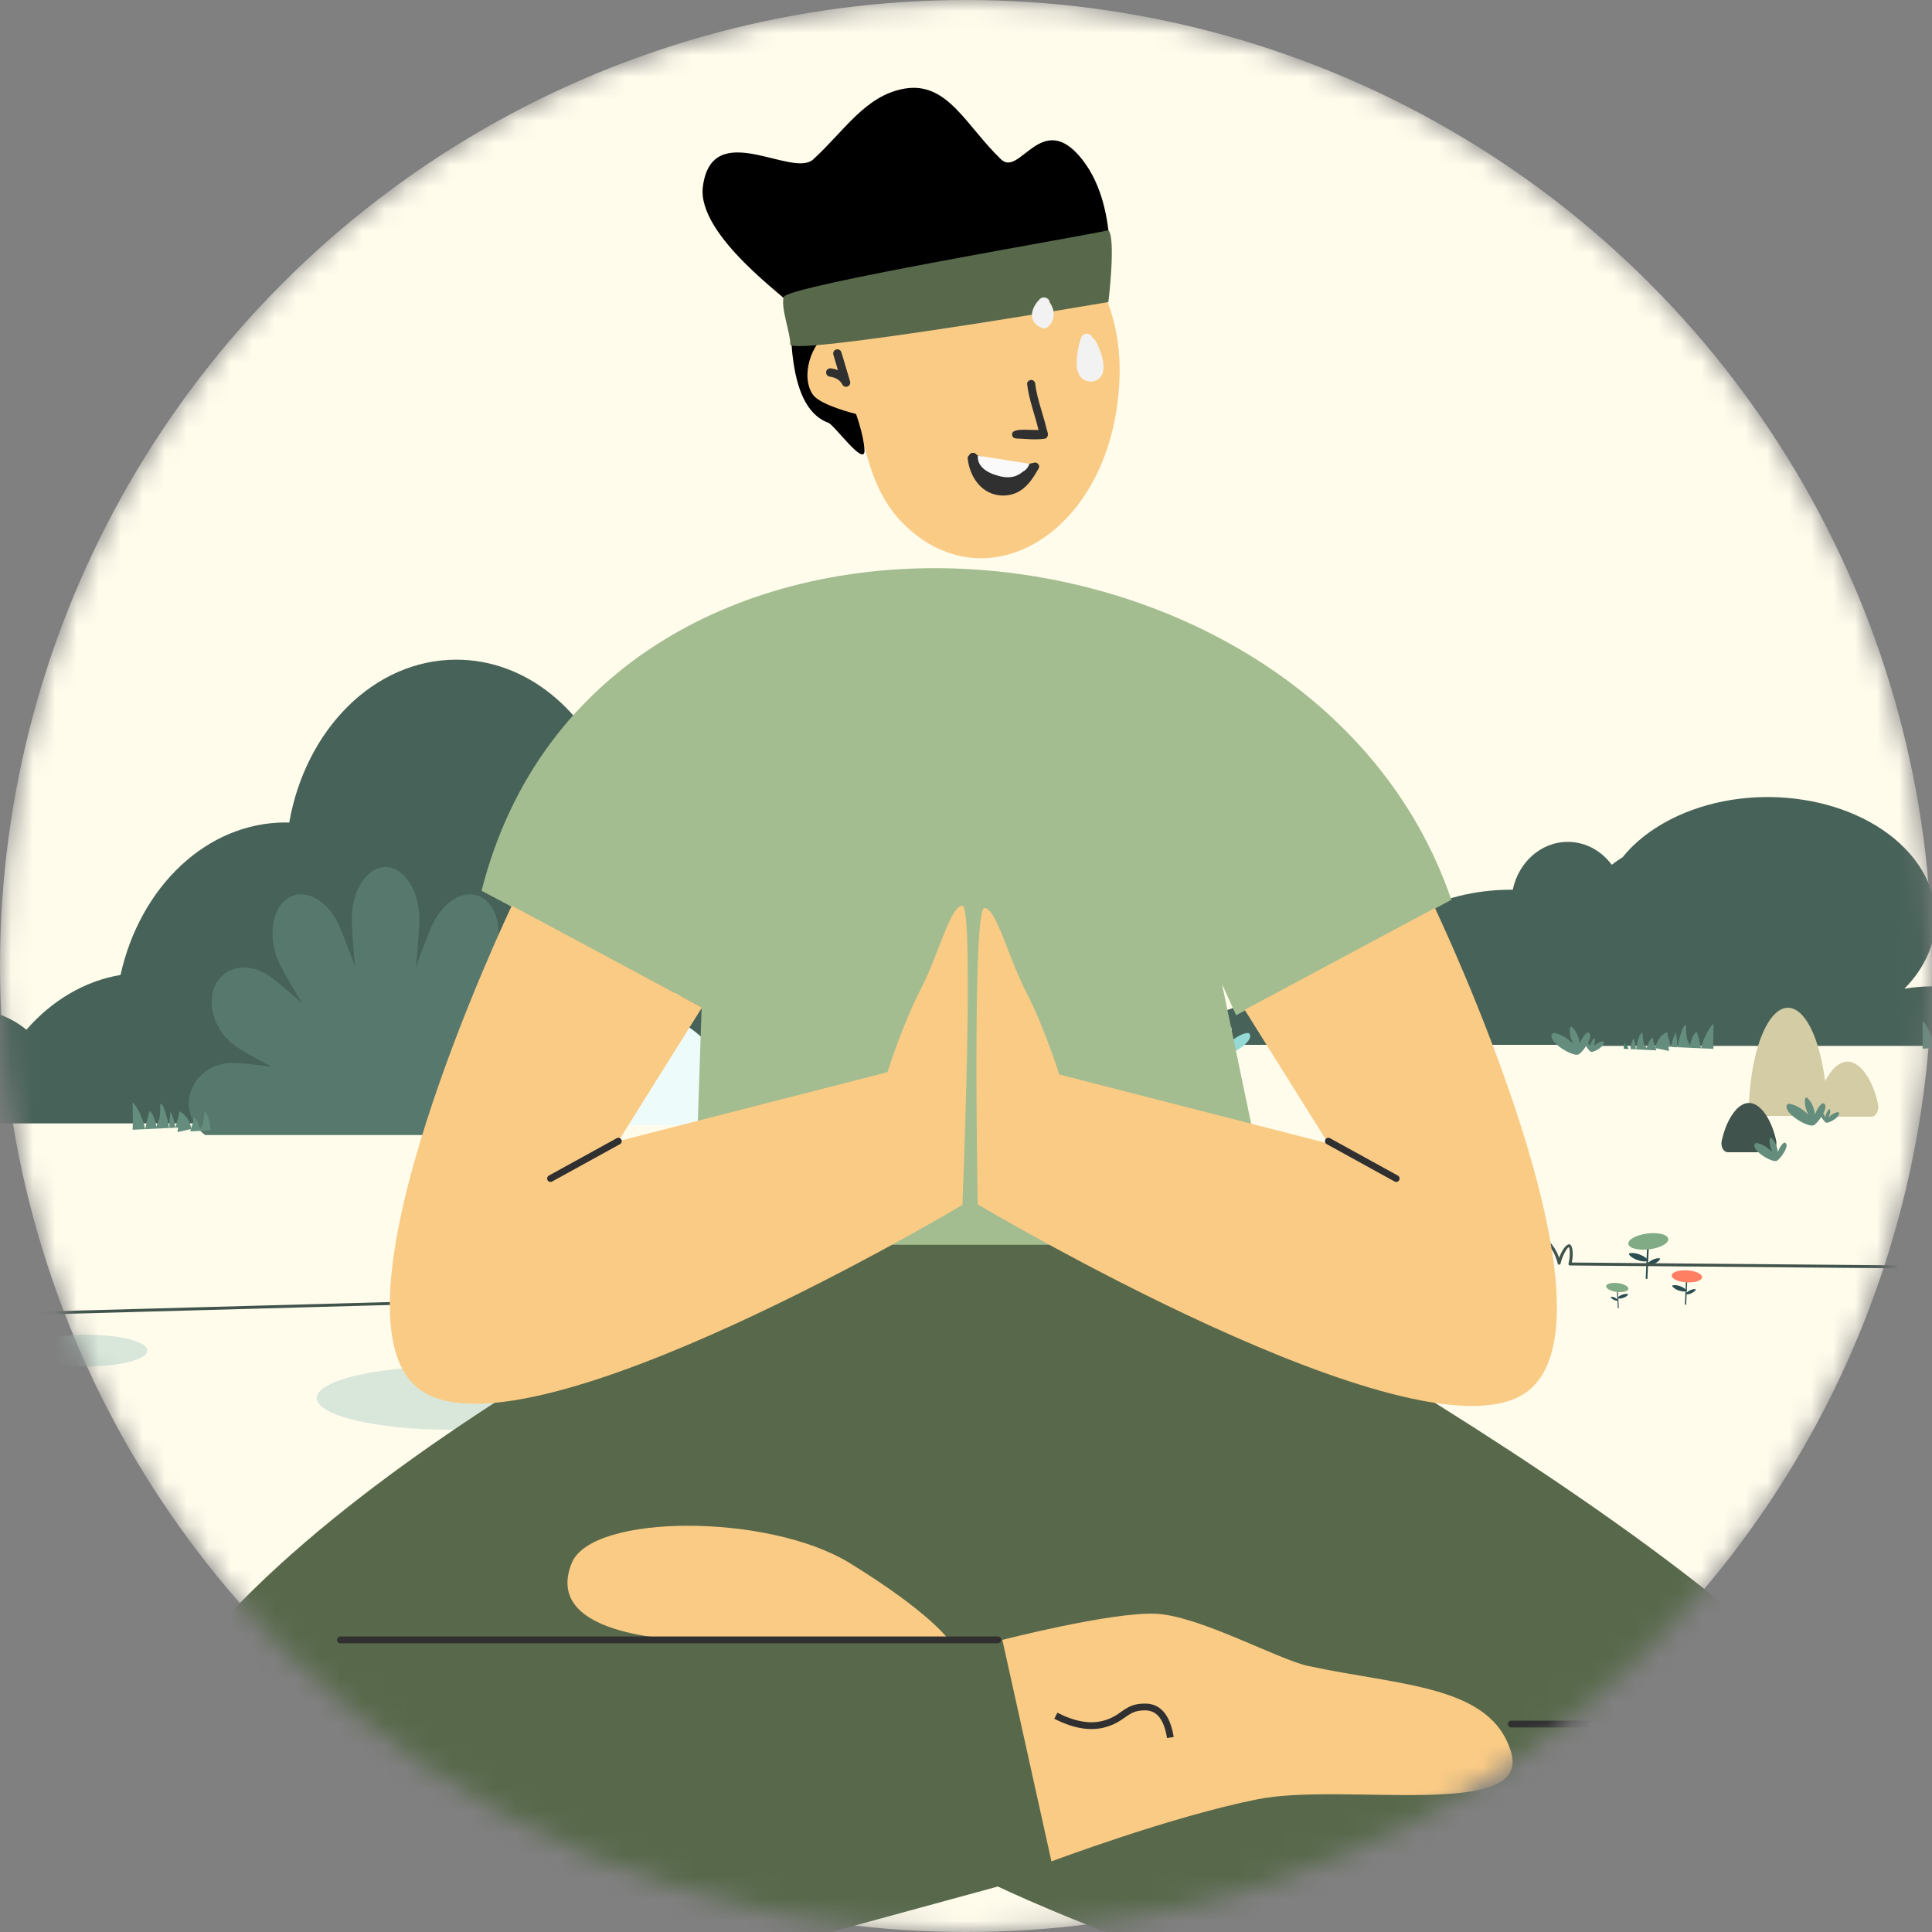 <svg width="88" height="88" viewBox="0 0 88 88" fill="none" xmlns="http://www.w3.org/2000/svg">
<rect x="0" y="0" width="88" height="88" fill="#808080" stroke="none"/>
<mask id="mask0_5245:8752" style="mask-type:alpha" maskUnits="userSpaceOnUse" x="0" y="0" width="88" height="88">
<circle cx="44" cy="44" r="44" fill="#C4C4C4"/>
</mask>
<g mask="url(#mask0_5245:8752)">
<circle cx="44" cy="44" r="44" fill="#FFFCEC"/>
<path fill-rule="evenodd" clip-rule="evenodd" d="M75.099 56.848C75.089 57.057 75.08 57.265 75.071 57.474C75.071 57.49 75.069 57.507 75.069 57.523C75.111 57.476 75.189 57.422 75.284 57.377C75.442 57.302 75.599 57.299 75.614 57.33C75.627 57.361 75.527 57.479 75.367 57.554C75.24 57.615 75.119 57.64 75.064 57.622C75.056 57.825 75.046 58.027 75.038 58.23C75.037 58.263 74.959 58.263 74.961 58.23L74.978 57.805C74.984 57.684 74.989 57.563 74.994 57.442C74.922 57.474 74.751 57.454 74.566 57.388C74.335 57.305 74.179 57.154 74.193 57.109C74.209 57.065 74.427 57.048 74.657 57.131C74.814 57.187 74.942 57.263 75 57.328C75.004 57.235 75.008 57.142 75.012 57.049C75.014 56.974 75.018 56.899 75.021 56.824L75.099 56.848Z" fill="#2A4D52"/>
<path fill-rule="evenodd" clip-rule="evenodd" d="M75.162 56.899C75.148 56.901 75.136 56.903 75.124 56.904C74.621 56.967 74.195 56.857 74.169 56.658C74.145 56.459 74.531 56.248 75.034 56.185C75.536 56.123 75.964 56.233 75.988 56.432C76.011 56.615 75.685 56.808 75.241 56.887L75.162 56.899Z" fill="#81AB85"/>
<path fill-rule="evenodd" clip-rule="evenodd" d="M73.654 58.81C73.659 58.926 73.665 59.042 73.669 59.158C73.67 59.167 73.67 59.177 73.67 59.186C73.647 59.16 73.604 59.13 73.551 59.105C73.462 59.063 73.375 59.061 73.367 59.078C73.359 59.095 73.417 59.161 73.504 59.203C73.576 59.237 73.643 59.251 73.673 59.241C73.678 59.354 73.682 59.466 73.688 59.579C73.689 59.597 73.732 59.597 73.731 59.579L73.721 59.343C73.718 59.275 73.714 59.208 73.712 59.141C73.753 59.158 73.847 59.148 73.951 59.111C74.079 59.065 74.166 58.981 74.157 58.956C74.149 58.931 74.028 58.922 73.9 58.968C73.812 58.999 73.741 59.041 73.709 59.077C73.706 59.025 73.705 58.974 73.702 58.922C73.701 58.88 73.698 58.839 73.697 58.797L73.654 58.81Z" fill="#2A4D52"/>
<path fill-rule="evenodd" clip-rule="evenodd" d="M73.619 58.841C73.626 58.842 73.632 58.843 73.641 58.843C73.919 58.878 74.157 58.817 74.17 58.706C74.185 58.596 73.969 58.478 73.69 58.443C73.41 58.409 73.172 58.47 73.159 58.581C73.145 58.682 73.328 58.79 73.575 58.834L73.619 58.841Z" fill="#81AB85"/>
<path fill-rule="evenodd" clip-rule="evenodd" d="M76.85 58.366C76.843 58.523 76.836 58.681 76.829 58.839C76.829 58.851 76.828 58.864 76.828 58.876C76.859 58.841 76.918 58.8 76.99 58.766C77.111 58.709 77.229 58.707 77.24 58.73C77.251 58.753 77.174 58.843 77.054 58.9C76.957 58.946 76.866 58.965 76.824 58.951C76.817 59.104 76.811 59.257 76.804 59.41C76.804 59.436 76.745 59.436 76.746 59.41L76.76 59.089C76.764 58.998 76.768 58.906 76.772 58.815C76.717 58.839 76.588 58.824 76.447 58.774C76.273 58.712 76.155 58.597 76.167 58.563C76.179 58.53 76.343 58.517 76.517 58.58C76.636 58.622 76.732 58.679 76.776 58.728C76.779 58.658 76.781 58.588 76.785 58.518C76.787 58.461 76.789 58.404 76.792 58.348L76.85 58.366Z" fill="#2A4D52"/>
<path fill-rule="evenodd" clip-rule="evenodd" d="M76.848 58.411C76.837 58.411 76.828 58.41 76.819 58.41C76.436 58.386 76.134 58.245 76.144 58.094C76.153 57.943 76.47 57.839 76.852 57.863C77.234 57.886 77.536 58.027 77.527 58.178C77.519 58.318 77.249 58.416 76.908 58.413L76.848 58.411Z" fill="#FF7F63"/>
<path d="M-33.35 53.832C-33.047 53.179 -32.5 52.615 -32.288 52.715C-32.075 52.813 -32.153 53.596 -32.455 54.249C-32.48 54.302 -32.506 54.355 -32.532 54.406L-32.565 54.468L-32.537 54.448C-32.484 54.41 -32.43 54.372 -32.374 54.335L-32.291 54.279C-31.455 53.734 -30.395 53.476 -30.229 53.735C-30.081 53.965 -30.59 54.674 -31.291 55.212L-31.348 55.255L-23.527 54.389L-23.551 54.349C-23.577 54.304 -23.602 54.257 -23.626 54.209L-23.661 54.135C-23.866 53.695 -23.917 53.169 -23.759 53.096C-23.602 53.022 -23.233 53.401 -23.028 53.841C-22.991 53.921 -22.957 54.002 -22.929 54.081L-22.912 54.13L-22.907 54.116C-22.77 53.715 -22.524 53.374 -22.372 53.392L-22.359 53.395C-22.203 53.436 -22.157 53.89 -22.25 54.329L-22.26 54.374L-4.799 60.266L-4.809 60.258C-5.326 59.827 -5.685 59.308 -5.588 59.112L-5.581 59.1C-5.436 58.874 -4.539 59.093 -3.83 59.554C-3.775 59.591 -3.72 59.628 -3.667 59.665L-3.636 59.688L-3.67 59.621L-3.707 59.542C-3.964 58.987 -4.03 58.324 -3.843 58.237C-3.656 58.149 -3.192 58.628 -2.935 59.183C-2.87 59.321 -2.816 59.459 -2.773 59.593L-2.769 59.605L-2.767 59.598C-2.601 59.065 -2.274 58.595 -2.085 58.621L-2.072 58.623C-1.885 58.674 -1.828 59.259 -1.949 59.819L-1.955 59.846L69.703 57.883L69.678 57.864C69.295 57.561 69.02 57.175 69.092 57.022L69.099 57.01C69.205 56.846 69.796 56.986 70.279 57.289L70.312 57.31L70.373 57.352L70.364 57.33C70.19 56.955 70.141 56.511 70.27 56.425L70.282 56.419C70.424 56.352 70.745 56.683 70.925 57.069C70.951 57.127 70.977 57.187 70.999 57.245L71.016 57.293L71.028 57.261C71.149 56.932 71.349 56.661 71.48 56.676L71.493 56.679C71.633 56.716 71.675 57.106 71.597 57.486L71.593 57.506L89.226 57.659L89.214 57.64C89.095 57.438 89.04 57.225 89.107 57.153L89.118 57.144C89.195 57.083 89.382 57.182 89.547 57.346L89.568 57.366L89.567 57.357C89.567 57.341 89.567 57.324 89.567 57.307L89.57 57.257C89.582 56.955 89.701 56.653 89.826 56.659C89.939 56.664 90.027 56.916 90.034 57.186L90.035 57.219L90.042 57.209C90.266 56.895 90.595 56.655 90.726 56.719L90.737 56.726C90.863 56.813 90.748 57.243 90.517 57.58C90.497 57.611 90.455 57.619 90.424 57.598C90.393 57.577 90.385 57.535 90.407 57.505C90.597 57.226 90.695 56.86 90.662 56.836C90.627 56.812 90.322 57.035 90.133 57.313C90.084 57.386 90.039 57.46 90.002 57.531C89.965 57.599 89.862 57.563 89.876 57.487C89.889 57.419 89.897 57.346 89.9 57.271C89.905 57.141 89.888 57.011 89.857 56.908C89.846 56.873 89.834 56.843 89.823 56.821L89.819 56.815L89.817 56.82C89.806 56.836 89.795 56.857 89.786 56.88L89.775 56.904C89.736 57.005 89.708 57.132 89.703 57.262C89.698 57.372 89.705 57.477 89.721 57.566C89.733 57.637 89.641 57.675 89.599 57.616C89.587 57.599 89.575 57.582 89.563 57.566C89.484 57.462 89.39 57.374 89.3 57.315C89.269 57.295 89.241 57.28 89.218 57.27L89.212 57.267L89.213 57.275C89.216 57.293 89.221 57.316 89.228 57.34L89.236 57.365C89.268 57.468 89.328 57.583 89.407 57.687C89.44 57.728 89.414 57.786 89.366 57.794L89.354 57.795L71.507 57.64C71.464 57.639 71.432 57.598 71.444 57.555C71.534 57.215 71.503 56.82 71.459 56.809C71.414 56.797 71.194 57.123 71.105 57.463L71.09 57.522C71.087 57.532 71.084 57.543 71.083 57.553C71.067 57.623 70.966 57.623 70.951 57.553C70.923 57.422 70.871 57.274 70.803 57.125C70.654 56.805 70.38 56.521 70.338 56.541C70.298 56.559 70.337 56.953 70.485 57.273C70.532 57.375 70.585 57.471 70.64 57.557C70.682 57.621 70.601 57.694 70.542 57.645C70.45 57.569 70.348 57.494 70.238 57.423C69.81 57.144 69.259 57.009 69.212 57.083C69.165 57.156 69.513 57.609 69.941 57.888C69.992 57.922 69.975 57.999 69.917 58.01L69.906 58.011L-2.039 59.983C-2.084 59.984 -2.117 59.942 -2.106 59.898C-1.969 59.377 -2.015 58.778 -2.107 58.753C-2.197 58.729 -2.533 59.224 -2.67 59.745C-2.681 59.787 -2.692 59.831 -2.702 59.88C-2.718 59.95 -2.818 59.95 -2.834 59.88C-2.877 59.683 -2.953 59.461 -3.056 59.239C-3.283 58.75 -3.701 58.318 -3.786 58.358C-3.871 58.398 -3.812 58.996 -3.585 59.486C-3.515 59.638 -3.436 59.782 -3.352 59.91C-3.311 59.974 -3.392 60.047 -3.451 59.998C-3.589 59.885 -3.741 59.773 -3.903 59.667C-4.249 59.441 -4.628 59.278 -4.962 59.196C-5.235 59.13 -5.443 59.133 -5.468 59.172C-5.494 59.213 -5.411 59.405 -5.239 59.629C-5.028 59.903 -4.725 60.184 -4.379 60.41C-4.317 60.45 -4.358 60.544 -4.426 60.532L-4.437 60.529L-22.361 54.481C-22.395 54.47 -22.414 54.435 -22.405 54.4C-22.298 54.001 -22.333 53.54 -22.393 53.525C-22.453 53.509 -22.713 53.89 -22.82 54.289C-22.828 54.322 -22.837 54.355 -22.846 54.395C-22.862 54.464 -22.961 54.464 -22.977 54.394C-23.01 54.242 -23.069 54.07 -23.15 53.897C-23.324 53.523 -23.647 53.192 -23.702 53.218C-23.759 53.244 -23.714 53.704 -23.539 54.079C-23.485 54.197 -23.423 54.308 -23.358 54.407C-23.333 54.446 -23.354 54.496 -23.396 54.508L-23.407 54.511L-31.595 55.417C-31.665 55.425 -31.698 55.333 -31.639 55.295C-31.227 55.026 -30.866 54.691 -30.614 54.364C-30.406 54.094 -30.307 53.862 -30.342 53.808C-30.376 53.754 -30.627 53.75 -30.956 53.831C-31.354 53.928 -31.805 54.123 -32.217 54.391C-32.41 54.517 -32.591 54.65 -32.755 54.786C-32.815 54.835 -32.896 54.762 -32.854 54.698C-32.755 54.544 -32.661 54.374 -32.577 54.193C-32.304 53.605 -32.234 52.888 -32.345 52.836C-32.455 52.785 -32.956 53.301 -33.228 53.889C-33.351 54.153 -33.442 54.418 -33.493 54.652C-33.509 54.722 -33.609 54.722 -33.624 54.652C-33.637 54.596 -33.65 54.543 -33.663 54.491C-33.828 53.867 -34.23 53.273 -34.348 53.305C-34.466 53.336 -34.522 54.054 -34.357 54.68C-34.346 54.724 -34.38 54.766 -34.424 54.764L-34.435 54.763L-37.875 54.111C-37.911 54.104 -37.935 54.069 -37.928 54.032C-37.922 54 -37.894 53.978 -37.862 53.978L-37.85 53.979L-34.512 54.612L-34.516 54.596C-34.66 53.946 -34.599 53.26 -34.395 53.179L-34.383 53.175C-34.169 53.117 -33.766 53.691 -33.567 54.34L-33.558 54.371L-33.55 54.347C-33.505 54.204 -33.449 54.056 -33.383 53.907L-33.35 53.832Z" fill="#40534C"/>
<path fill-rule="evenodd" clip-rule="evenodd" d="M92.298 47.034C92.19 46.557 91.462 46.221 90.505 46.142C90.477 46 90.418 45.863 90.326 45.735C89.801 45.011 88.356 44.765 86.751 45.035C86.749 45.033 86.749 45.031 86.748 45.029C88.588 43.164 88.69 40.589 86.745 38.621C84.293 36.138 79.516 35.561 76.077 37.33C75.16 37.802 74.432 38.392 73.902 39.052C73.733 39.155 73.57 39.267 73.412 39.389C72.942 38.753 72.22 38.346 71.411 38.346C70.188 38.346 69.164 39.278 68.904 40.526C68.882 40.525 68.861 40.525 68.84 40.525C65.489 40.525 62.665 42.152 61.802 44.371C59.817 44.037 58.031 44.341 57.382 45.237C57.268 45.395 57.194 45.564 57.159 45.74C55.977 45.838 55.077 46.254 54.945 46.843C54.887 47.097 54.98 47.353 55.19 47.591H71.74C71.752 47.607 71.764 47.624 71.776 47.639H92.099C92.269 47.447 92.345 47.24 92.298 47.034Z" fill="#476258"/>
<path fill-rule="evenodd" clip-rule="evenodd" d="M85.231 50.865H83.081C83.039 50.865 83 50.852 82.964 50.831H79.647C79.647 50.629 79.652 50.433 79.663 50.237C79.712 49.183 79.879 48.233 80.125 47.49C80.442 46.556 80.883 45.955 81.373 45.905C81.394 45.902 81.417 45.902 81.439 45.902C81.828 45.902 82.191 46.25 82.485 46.839C82.78 47.433 83.008 48.272 83.13 49.248C83.394 48.735 83.755 48.356 84.156 48.356C84.8 48.356 85.346 49.337 85.54 50.279C85.603 50.572 85.448 50.865 85.231 50.865Z" fill="#D3CCA4"/>
<path fill-rule="evenodd" clip-rule="evenodd" d="M80.625 52.483H78.701C78.513 52.483 78.368 52.236 78.419 51.983C78.434 51.911 78.45 51.837 78.471 51.765C78.673 50.986 79.13 50.238 79.663 50.238C80.24 50.238 80.73 51.116 80.903 51.959C80.957 52.221 80.821 52.483 80.625 52.483Z" fill="#40534C"/>
<path fill-rule="evenodd" clip-rule="evenodd" d="M61.802 46.519C61.801 47.534 61.656 47.215 61.633 47.569C61.475 46.86 61.312 46.853 61.312 46.853C61.312 46.853 61.264 46.903 61.114 47.669L62.206 47.617C61.953 46.349 61.802 46.519 61.802 46.519Z" fill="#96DAD5"/>
<path fill-rule="evenodd" clip-rule="evenodd" d="M60.537 46.441C60.537 47.213 60.569 47.181 60.537 47.697L61.114 47.669C60.887 46.746 60.537 46.441 60.537 46.441Z" fill="#96DAD5"/>
<path fill-rule="evenodd" clip-rule="evenodd" d="M62.261 46.899C62.223 47.211 62.209 47.289 62.213 47.617L62.485 47.604C62.433 47.159 62.269 46.855 62.261 46.899Z" fill="#96DAD5"/>
<path fill-rule="evenodd" clip-rule="evenodd" d="M63.627 47.747L64.104 47.722C63.956 46.775 63.807 46.904 63.807 46.904C63.745 47.619 63.717 47.459 63.608 47.652C63.517 47.216 63.255 46.982 63.316 47.273C63.293 47.358 63.249 47.508 63.164 47.772L63.418 47.758L63.627 47.747Z" fill="#96DAD5"/>
<path fill-rule="evenodd" clip-rule="evenodd" d="M62.664 46.863C62.636 47.186 62.552 47.29 62.544 47.414C62.527 47.464 62.503 47.551 62.485 47.604L62.611 47.598C62.606 47.654 62.597 47.719 62.583 47.805L63.219 47.661C63.073 46.972 62.664 46.863 62.664 46.863Z" fill="#96DAD5"/>
<path fill-rule="evenodd" clip-rule="evenodd" d="M64.199 47.183C64.146 47.417 64.127 47.476 64.109 47.722L64.358 47.709C64.339 47.376 64.209 47.15 64.199 47.183Z" fill="#96DAD5"/>
<path fill-rule="evenodd" clip-rule="evenodd" d="M64.633 47.314C64.641 47.292 64.542 47.49 64.439 47.702L64.665 47.69C64.642 47.49 64.626 47.331 64.633 47.314Z" fill="#96DAD5"/>
<path fill-rule="evenodd" clip-rule="evenodd" d="M87.572 46.508C87.572 47.279 87.603 47.247 87.572 47.764L88.149 47.736C87.922 46.813 87.572 46.508 87.572 46.508Z" fill="#648D7E"/>
<path fill-rule="evenodd" clip-rule="evenodd" d="M76.797 46.698C76.798 47.623 76.942 47.333 76.964 47.655C77.121 47.009 77.282 47.002 77.282 47.002C77.282 47.002 77.329 47.048 77.478 47.747L76.395 47.699C76.648 46.544 76.797 46.698 76.797 46.698Z" fill="#648D7E"/>
<path fill-rule="evenodd" clip-rule="evenodd" d="M78.049 46.629C78.049 47.332 78.018 47.303 78.049 47.774L77.478 47.748C77.702 46.907 78.049 46.629 78.049 46.629Z" fill="#648D7E"/>
<path fill-rule="evenodd" clip-rule="evenodd" d="M76.343 47.047C76.379 47.332 76.394 47.403 76.39 47.702L76.12 47.69C76.172 47.284 76.335 47.007 76.343 47.047Z" fill="#648D7E"/>
<path fill-rule="evenodd" clip-rule="evenodd" d="M74.988 47.821L74.516 47.797C74.663 46.935 74.809 47.052 74.809 47.052C74.871 47.704 74.899 47.558 75.008 47.734C75.098 47.337 75.357 47.123 75.296 47.388C75.319 47.466 75.363 47.602 75.448 47.843L75.196 47.831L74.988 47.821Z" fill="#648D7E"/>
<path fill-rule="evenodd" clip-rule="evenodd" d="M75.943 47.012C75.969 47.306 76.053 47.401 76.061 47.514C76.077 47.559 76.102 47.639 76.12 47.687L75.994 47.681C76 47.733 76.01 47.792 76.023 47.87L75.393 47.739C75.537 47.111 75.943 47.012 75.943 47.012Z" fill="#648D7E"/>
<path fill-rule="evenodd" clip-rule="evenodd" d="M74.422 47.304C74.474 47.518 74.493 47.571 74.51 47.795L74.265 47.783C74.283 47.48 74.411 47.274 74.422 47.304Z" fill="#648D7E"/>
<path fill-rule="evenodd" clip-rule="evenodd" d="M73.993 47.427C73.984 47.407 74.081 47.588 74.184 47.781L73.959 47.77C73.982 47.587 73.998 47.443 73.993 47.427Z" fill="#427D68"/>
<path fill-rule="evenodd" clip-rule="evenodd" d="M73.035 47.441C73.01 47.41 72.832 47.456 72.671 47.586C72.636 47.614 72.604 47.643 72.575 47.672C72.59 47.641 72.605 47.606 72.618 47.569C72.667 47.43 72.654 47.3 72.628 47.291C72.601 47.282 72.512 47.377 72.464 47.516C72.445 47.571 72.433 47.623 72.428 47.668C72.424 47.658 72.421 47.648 72.417 47.638C72.394 47.579 72.365 47.529 72.337 47.492C72.447 47.279 72.491 47.074 72.334 47.025C72.278 47.008 72.09 47.197 71.983 47.478C71.974 47.499 71.968 47.52 71.96 47.54C71.95 47.448 71.925 47.34 71.886 47.226C71.787 46.94 71.603 46.744 71.548 46.763C71.492 46.782 71.467 47.05 71.567 47.336C71.593 47.414 71.624 47.485 71.656 47.548C71.597 47.489 71.532 47.429 71.459 47.37C71.127 47.103 70.759 47.007 70.707 47.072C70.429 47.417 71.587 48.122 71.88 48.035C71.96 48.012 72.118 47.841 72.245 47.645C72.31 47.767 72.418 47.894 72.467 47.908C72.609 47.95 73.17 47.608 73.035 47.441Z" fill="#648D7E"/>
<path fill-rule="evenodd" clip-rule="evenodd" d="M79.943 52.081C79.986 52.028 80.291 52.107 80.567 52.328C80.626 52.377 80.683 52.426 80.731 52.475C80.704 52.423 80.678 52.364 80.656 52.3C80.574 52.063 80.594 51.841 80.64 51.825C80.685 51.809 80.838 51.972 80.92 52.209C80.952 52.303 80.974 52.393 80.982 52.469C80.987 52.452 80.994 52.435 81.001 52.418C81.089 52.185 81.245 52.028 81.292 52.043C81.576 52.131 81.067 52.834 80.916 52.879C80.672 52.95 79.714 52.367 79.943 52.081Z" fill="#648D7E"/>
<path fill-rule="evenodd" clip-rule="evenodd" d="M83.748 50.667C83.722 50.636 83.543 50.683 83.383 50.812C83.348 50.84 83.316 50.87 83.286 50.898C83.302 50.868 83.317 50.833 83.33 50.795C83.379 50.657 83.367 50.527 83.34 50.518C83.313 50.508 83.223 50.603 83.176 50.742C83.156 50.797 83.144 50.85 83.14 50.895C83.136 50.885 83.132 50.874 83.129 50.864C83.106 50.806 83.077 50.756 83.047 50.718C83.159 50.505 83.203 50.301 83.046 50.252C82.99 50.235 82.8 50.424 82.694 50.705C82.686 50.726 82.678 50.746 82.672 50.767C82.661 50.675 82.637 50.566 82.598 50.452C82.499 50.166 82.315 49.97 82.258 49.99C82.203 50.009 82.179 50.277 82.278 50.563C82.305 50.64 82.336 50.712 82.368 50.775C82.309 50.715 82.244 50.655 82.171 50.597C81.837 50.33 81.471 50.234 81.419 50.298C81.141 50.643 82.297 51.348 82.593 51.262C82.672 51.239 82.83 51.067 82.957 50.872C83.022 50.994 83.13 51.12 83.179 51.135C83.321 51.176 83.882 50.835 83.748 50.667Z" fill="#648D7E"/>
<path fill-rule="evenodd" clip-rule="evenodd" d="M54.573 47.441C54.599 47.41 54.777 47.456 54.938 47.586C54.973 47.614 55.005 47.643 55.035 47.672C55.019 47.641 55.004 47.606 54.99 47.569C54.942 47.43 54.954 47.3 54.981 47.291C55.008 47.282 55.098 47.377 55.145 47.516C55.163 47.571 55.176 47.623 55.181 47.668C55.185 47.658 55.188 47.648 55.192 47.638C55.215 47.579 55.244 47.529 55.272 47.492C55.162 47.279 55.118 47.074 55.275 47.025C55.331 47.008 55.519 47.197 55.626 47.478C55.634 47.499 55.641 47.52 55.649 47.54C55.658 47.448 55.684 47.34 55.723 47.226C55.822 46.94 56.006 46.744 56.061 46.763C56.117 46.782 56.142 47.05 56.042 47.336C56.015 47.414 55.984 47.485 55.952 47.548C56.011 47.489 56.077 47.429 56.15 47.37C56.483 47.103 56.85 47.007 56.902 47.072C57.18 47.417 56.023 48.122 55.728 48.035C55.649 48.012 55.491 47.841 55.363 47.645C55.299 47.767 55.19 47.894 55.142 47.908C55 47.95 54.439 47.608 54.573 47.441Z" fill="#96DAD5"/>
<path opacity="0.5" fill-rule="evenodd" clip-rule="evenodd" d="M26.494 63.679C26.494 64.475 23.793 65.12 20.462 65.12C17.13 65.12 14.43 64.475 14.43 63.679C14.43 62.883 17.13 62.238 20.462 62.238C23.793 62.238 26.494 62.883 26.494 63.679Z" fill="#B2D3C8"/>
<path opacity="0.5" fill-rule="evenodd" clip-rule="evenodd" d="M6.715 61.517C6.715 61.915 5.486 62.238 3.971 62.238C2.455 62.238 1.227 61.915 1.227 61.517C1.227 61.119 2.455 60.797 3.971 60.797C5.486 60.797 6.715 61.119 6.715 61.517Z" fill="#B2D3C8"/>
<path fill-rule="evenodd" clip-rule="evenodd" d="M48.127 50.723C48.127 47.874 46.205 45.565 43.835 45.565C43.349 45.565 42.883 45.663 42.447 45.842C41.511 44.222 40.159 42.976 38.578 42.325C37.818 38.118 34.705 34.966 30.978 34.966C29.898 34.966 28.869 35.231 27.934 35.71C26.744 32.38 23.992 30.047 20.786 30.047C17.04 30.047 13.914 33.23 13.174 37.468C13.118 37.466 13.063 37.462 13.007 37.462C9.403 37.462 6.372 40.41 5.49 44.408C3.838 44.684 2.353 45.584 1.203 46.903C0.515 46.341 -0.315 46.012 -1.209 46.012C-3.579 46.012 -5.5 48.321 -5.5 51.17H48.11C48.12 51.023 48.127 50.874 48.127 50.723Z" fill="#476258"/>
<path fill-rule="evenodd" clip-rule="evenodd" d="M26.518 50.26C26.518 50.843 26.231 51.361 25.779 51.699H9.342C8.89 51.361 8.603 50.843 8.603 50.26C8.603 49.239 9.487 48.412 10.577 48.412C10.881 48.412 11.564 48.477 12.387 48.593C11.627 48.199 11.008 47.843 10.744 47.661C9.8 47.007 9.38 45.759 9.803 44.876C10.228 43.992 11.337 43.807 12.28 44.463C12.544 44.646 13.108 45.113 13.774 45.707C13.278 44.908 12.89 44.23 12.738 43.912C12.194 42.778 12.347 41.444 13.081 40.935C13.817 40.424 14.854 40.931 15.399 42.066C15.552 42.382 15.846 43.125 16.175 44.041C16.077 43.052 16.024 42.231 16.024 41.863C16.024 40.554 16.712 39.492 17.56 39.492C18.409 39.492 19.096 40.554 19.096 41.863C19.096 42.231 19.044 43.052 18.946 44.041C19.275 43.125 19.569 42.382 19.721 42.066C20.267 40.931 21.304 40.424 22.039 40.935C22.773 41.444 22.929 42.778 22.383 43.912C22.231 44.23 21.843 44.908 21.347 45.707C22.013 45.113 22.577 44.646 22.841 44.463C23.785 43.807 24.893 43.992 25.318 44.876C25.743 45.759 25.321 47.007 24.377 47.661C24.113 47.843 23.494 48.199 22.734 48.593C23.557 48.477 24.24 48.412 24.544 48.412C25.634 48.412 26.518 49.239 26.518 50.26Z" fill="#57796D"/>
<path fill-rule="evenodd" clip-rule="evenodd" d="M51.945 51.252C51.945 49.704 50.901 48.448 49.612 48.448C49.554 48.448 49.496 48.452 49.439 48.457C48.923 46.35 47.303 44.812 45.384 44.812C43.424 44.812 41.777 46.415 41.297 48.589C40.681 48.691 40.109 48.953 39.608 49.339C38.832 48.208 37.658 47.487 36.343 47.487C35.099 47.487 33.981 48.133 33.207 49.16C32.544 47.397 31.069 46.169 29.354 46.169C27.77 46.169 26.39 47.218 25.666 48.767C25.492 48.718 25.311 48.691 25.125 48.691C23.905 48.691 22.904 49.818 22.802 51.252H51.945Z" fill="#EDFBFB"/>
<path fill-rule="evenodd" clip-rule="evenodd" d="M29.969 46.151C29.968 46.15 29.968 46.148 29.968 46.147C30.52 45.209 31.431 44.574 32.469 44.441C33.227 44.344 33.978 44.511 34.648 44.926C34.969 44.699 35.338 44.553 35.722 44.504C37.121 44.324 38.42 45.427 38.617 46.963C38.635 47.102 38.643 47.242 38.642 47.382C38.909 47.23 39.198 47.134 39.502 47.095C40.736 46.937 41.91 47.768 42.295 49.071C42.318 49.148 42.274 49.228 42.198 49.251C42.19 49.253 42.183 49.255 42.175 49.256C42.106 49.264 42.039 49.222 42.019 49.153C41.674 47.986 40.631 47.241 39.539 47.381C39.218 47.422 38.916 47.537 38.643 47.721C38.584 47.761 38.505 47.751 38.456 47.7C38.434 47.676 38.412 47.653 38.39 47.63C38.361 47.601 38.346 47.561 38.349 47.52C38.359 47.347 38.353 47.172 38.331 46.999C38.154 45.622 37 44.631 35.759 44.79C35.392 44.837 35.041 44.984 34.743 45.215C34.694 45.253 34.627 45.256 34.575 45.222C33.942 44.806 33.227 44.635 32.505 44.727C31.433 44.865 30.506 45.591 30.034 46.645C30.015 46.48 29.991 46.315 29.969 46.151Z" fill="#EDFBFB"/>
<path fill-rule="evenodd" clip-rule="evenodd" d="M24.838 50.406C24.838 51.42 24.692 51.102 24.669 51.456C24.512 50.747 24.348 50.739 24.348 50.739C24.348 50.739 24.302 50.789 24.151 51.556L25.243 51.503C24.989 50.236 24.838 50.406 24.838 50.406Z" fill="#96DAD5"/>
<path fill-rule="evenodd" clip-rule="evenodd" d="M23.573 50.328C23.573 51.1 23.605 51.068 23.573 51.584L24.15 51.556C23.924 50.633 23.573 50.328 23.573 50.328Z" fill="#96DAD5"/>
<path fill-rule="evenodd" clip-rule="evenodd" d="M25.296 50.781C25.26 51.094 25.245 51.172 25.249 51.5L25.521 51.487C25.468 51.042 25.304 50.738 25.296 50.781Z" fill="#96DAD5"/>
<path fill-rule="evenodd" clip-rule="evenodd" d="M26.663 51.634L27.14 51.608C26.991 50.662 26.843 50.791 26.843 50.791C26.781 51.506 26.752 51.346 26.643 51.539C26.552 51.103 26.29 50.868 26.351 51.159C26.328 51.245 26.284 51.395 26.199 51.659L26.453 51.645L26.663 51.634Z" fill="#96DAD5"/>
<path fill-rule="evenodd" clip-rule="evenodd" d="M25.7 50.746C25.672 51.069 25.588 51.173 25.58 51.297C25.563 51.347 25.538 51.434 25.52 51.487L25.648 51.481C25.641 51.537 25.632 51.602 25.618 51.687L26.255 51.544C26.108 50.855 25.7 50.746 25.7 50.746Z" fill="#96DAD5"/>
<path fill-rule="evenodd" clip-rule="evenodd" d="M27.235 51.069C27.182 51.304 27.163 51.363 27.145 51.609L27.393 51.596C27.375 51.263 27.245 51.037 27.235 51.069Z" fill="#96DAD5"/>
<path fill-rule="evenodd" clip-rule="evenodd" d="M27.669 51.201C27.677 51.179 27.578 51.377 27.475 51.589L27.702 51.576C27.679 51.376 27.662 51.218 27.669 51.201Z" fill="#96DAD5"/>
<path fill-rule="evenodd" clip-rule="evenodd" d="M7.302 50.281C7.302 51.295 7.156 50.977 7.133 51.331C6.976 50.622 6.812 50.614 6.812 50.614C6.812 50.614 6.765 50.664 6.615 51.431L7.707 51.378C7.453 50.111 7.302 50.281 7.302 50.281Z" fill="#648D7E"/>
<path fill-rule="evenodd" clip-rule="evenodd" d="M6.039 50.203C6.039 50.975 6.07 50.942 6.039 51.459L6.616 51.431C6.389 50.508 6.039 50.203 6.039 50.203Z" fill="#648D7E"/>
<path fill-rule="evenodd" clip-rule="evenodd" d="M7.761 50.66C7.725 50.973 7.71 51.051 7.713 51.379L7.985 51.366C7.933 50.921 7.769 50.617 7.761 50.66Z" fill="#648D7E"/>
<path fill-rule="evenodd" clip-rule="evenodd" d="M9.129 51.509L9.606 51.483C9.457 50.537 9.309 50.666 9.309 50.666C9.247 51.381 9.218 51.221 9.109 51.414C9.018 50.978 8.756 50.743 8.817 51.034C8.794 51.12 8.75 51.27 8.665 51.534L8.919 51.52L9.129 51.509Z" fill="#648D7E"/>
<path fill-rule="evenodd" clip-rule="evenodd" d="M8.165 50.625C8.138 50.948 8.054 51.052 8.046 51.175C8.029 51.226 8.004 51.313 7.986 51.366L8.113 51.36C8.107 51.416 8.098 51.481 8.084 51.566L8.721 51.422C8.574 50.734 8.165 50.625 8.165 50.625Z" fill="#648D7E"/>
<path d="M56.305 46.244L55.661 44.823L58.17 56.84L31.599 56.701L32.098 41.678L31.975 45.889L21.935 40.574C27.209 19.75 59.658 22.123 66.108 40.985L56.305 46.244Z" fill="#A4BD90"/>
<path d="M35.241 56.699H53.045C53.045 56.699 88.225 75.567 86.173 83.647C84.121 91.728 82.268 91.728 71.191 92.348C60.113 92.968 45.452 85.928 45.452 85.928L21.936 92.348C21.936 92.348 2.388 93.236 5.59 81.261C8.791 69.286 35.241 56.699 35.241 56.699Z" fill="#58694B"/>
<path fill-rule="evenodd" clip-rule="evenodd" d="M23.311 41.254L31.975 45.89L28.166 51.979L40.421 48.837C40.421 48.837 41.104 46.671 41.932 45.071C42.76 43.471 43.284 41.254 43.837 41.254C44.389 41.254 43.837 54.88 43.837 54.88C43.837 54.88 24.317 66.554 19.279 63.398C14.241 60.241 23.311 41.254 23.311 41.254Z" fill="#FACB85"/>
<path fill-rule="evenodd" clip-rule="evenodd" d="M65.358 41.359L56.694 45.996L60.503 52.085L48.248 48.942C48.248 48.942 47.565 46.777 46.737 45.176C45.909 43.576 45.385 41.359 44.833 41.359C44.28 41.359 44.535 54.857 44.535 54.857C44.535 54.857 64.352 66.66 69.39 63.503C74.428 60.346 65.358 41.359 65.358 41.359Z" fill="#FACB85"/>
<path fill-rule="evenodd" clip-rule="evenodd" d="M45.656 74.695L47.892 84.784C47.892 84.784 53.339 82.739 57.278 81.954C61.217 81.171 69.731 82.918 68.834 79.83C67.937 76.743 63.811 76.797 59.575 75.88C58.204 75.582 54.573 73.572 52.622 73.503C50.557 73.431 45.656 74.695 45.656 74.695Z" fill="#FACB85"/>
<path fill-rule="evenodd" clip-rule="evenodd" d="M43.219 74.696H31.466C31.466 74.696 24.613 74.696 26.043 71.193C26.966 68.93 35.017 68.93 38.699 71.193C42.382 73.456 43.219 74.696 43.219 74.696Z" fill="#FACB85"/>
<path fill-rule="evenodd" clip-rule="evenodd" d="M28.302 51.904C28.261 51.83 28.167 51.802 28.092 51.843L25 53.546L24.985 53.556C24.922 53.601 24.901 53.686 24.94 53.756C24.981 53.83 25.075 53.858 25.149 53.816L28.241 52.114L28.257 52.104C28.319 52.059 28.34 51.973 28.302 51.904ZM45.451 74.54C45.537 74.54 45.606 74.609 45.606 74.695C45.606 74.774 45.546 74.839 45.469 74.848L45.451 74.849H15.507C15.421 74.849 15.352 74.78 15.352 74.695C15.352 74.616 15.412 74.55 15.489 74.541L15.507 74.54H45.451ZM77.33 78.374C77.415 78.374 77.484 78.443 77.484 78.528C77.484 78.608 77.425 78.673 77.348 78.682L77.33 78.683H68.834C68.749 78.683 68.68 78.614 68.68 78.528C68.68 78.449 68.739 78.384 68.816 78.375L68.834 78.374H77.33ZM60.578 51.843C60.504 51.802 60.41 51.83 60.369 51.904C60.331 51.973 60.351 52.059 60.414 52.104L60.43 52.114L63.522 53.816C63.596 53.858 63.69 53.83 63.731 53.756C63.769 53.686 63.749 53.601 63.686 53.556L63.67 53.546L60.578 51.843ZM53.451 79.061C53.283 78.103 52.851 77.596 52.159 77.596C51.73 77.596 51.475 77.688 51.154 77.91L51.152 77.911C51.134 77.924 50.963 78.044 50.91 78.08L50.858 78.113C50.671 78.231 50.488 78.314 50.246 78.379C49.655 78.539 48.961 78.419 48.163 78.012L48.023 78.287L48.096 78.324C48.928 78.734 49.672 78.854 50.327 78.677C50.624 78.597 50.848 78.491 51.08 78.337L51.092 78.329L51.37 78.137C51.622 77.969 51.816 77.905 52.159 77.905C52.686 77.905 53.017 78.305 53.156 79.166L53.461 79.117L53.451 79.061Z" fill="#303030"/>
<path d="M36.706 17.001C36.716 15.778 37.573 14.464 38.728 14.969C38.807 14.952 38.885 14.94 38.964 14.936C38.964 6.098 50.93 7.913 50.999 16.782C50.999 24.117 44.867 27.911 40.926 23.626C39.694 22.224 39.45 20.525 38.99 18.858C37.701 18.906 36.819 18.181 36.706 17.001Z" fill="#FACB85"/>
<path fill-rule="evenodd" clip-rule="evenodd" d="M38.993 18.857C38.993 18.857 39.35 19.855 39.376 20.498C39.408 21.317 38.003 19.357 37.734 19.259C36.259 18.721 35.962 16.401 36.016 13.884C36.02 13.7 31.722 10.744 32.015 8.499C32.43 5.326 36.077 8.138 37.04 7.261C38.449 5.979 39.41 4.349 41.193 4.038C43.158 3.695 44.001 5.732 45.599 7.261C46.459 8.084 47.458 4.938 49.291 7.261C51.125 9.585 50.43 13.547 50.43 13.547C50.43 13.547 41 14.649 39.114 15.044C38.636 15.144 38.212 14.863 37.891 15.044C36.895 15.603 36.455 17.193 37.04 17.992C37.387 18.466 38.993 18.857 38.993 18.857Z" fill="black"/>
<path d="M50.486 13.758C50.486 13.758 35.997 16.234 35.997 15.684C35.997 15.133 35.56 14.045 35.694 13.531C35.828 13.016 50.03 10.643 50.486 10.484C50.838 10.857 50.486 13.758 50.486 13.758Z" fill="#58694B"/>
<path fill-rule="evenodd" clip-rule="evenodd" d="M38.317 16.026C38.28 15.938 38.181 15.89 38.087 15.918C37.986 15.948 37.928 16.055 37.958 16.156L38.168 16.859C38.07 16.821 37.962 16.794 37.846 16.777L37.824 16.776C37.728 16.773 37.643 16.843 37.63 16.94C37.615 17.045 37.688 17.142 37.793 17.156C38.078 17.196 38.262 17.314 38.365 17.512C38.386 17.553 38.42 17.585 38.461 17.603C38.487 17.614 38.515 17.619 38.544 17.618C38.566 17.617 38.587 17.613 38.608 17.604C38.629 17.596 38.647 17.584 38.663 17.57C38.685 17.551 38.702 17.528 38.712 17.502C38.723 17.476 38.729 17.448 38.728 17.419C38.727 17.402 38.724 17.385 38.719 17.369L38.325 16.047L38.317 16.026Z" fill="#303030"/>
<path d="M47.728 19.734C47.705 19.639 47.672 19.547 47.649 19.451C47.626 19.356 47.601 19.26 47.575 19.164C47.523 18.981 47.468 18.799 47.414 18.615C47.305 18.246 47.198 17.873 47.156 17.49C47.144 17.391 47.077 17.305 46.97 17.305C46.878 17.305 46.773 17.391 46.785 17.49C46.865 18.212 47.139 18.885 47.303 19.587C47.146 19.587 46.991 19.583 46.834 19.578C46.624 19.572 46.377 19.556 46.182 19.645C46.048 19.706 46.082 19.931 46.224 19.962C46.327 19.983 46.434 19.977 46.538 19.985C46.651 19.993 46.762 19.998 46.874 20.004C47.112 20.016 47.351 20.017 47.588 19.983C47.697 19.966 47.751 19.828 47.728 19.734Z" fill="#303030"/>
<path d="M47.101 21.074C46.645 21.196 46.163 21.226 45.692 21.177C45.69 21.177 45.687 21.175 45.684 21.175C45.307 21.025 44.945 20.808 44.54 20.754C44.508 20.728 44.477 20.703 44.447 20.674C44.355 20.585 44.182 20.624 44.142 20.74C44.099 20.767 44.071 20.816 44.078 20.886C44.159 21.66 44.64 22.431 45.462 22.554C45.871 22.614 46.275 22.518 46.6 22.26C46.905 22.018 47.114 21.676 47.306 21.342C47.389 21.205 47.256 21.033 47.101 21.074Z" fill="#303030"/>
<path d="M44.54 20.754C44.526 20.937 44.577 21.112 44.715 21.267C44.905 21.48 45.201 21.598 45.469 21.673C45.723 21.744 46.006 21.773 46.26 21.681C46.379 21.638 46.484 21.571 46.578 21.491C46.733 21.416 46.838 21.285 46.889 21.123" fill="#FAFAFA"/>
<path d="M47.924 13.975C47.903 13.927 47.882 13.881 47.855 13.837C47.842 13.814 47.825 13.789 47.81 13.766C47.802 13.713 47.783 13.661 47.741 13.623C47.634 13.525 47.469 13.518 47.362 13.623C47.178 13.807 47.035 14.032 47.004 14.294C46.991 14.417 47.02 14.551 47.087 14.654C47.182 14.801 47.322 14.886 47.483 14.947C47.572 14.981 47.676 14.939 47.743 14.878C47.905 14.731 48.007 14.509 47.995 14.287C47.991 14.178 47.967 14.076 47.924 13.975Z" fill="#F2F2F2"/>
<path d="M50.202 16.28C50.156 16.097 50.089 15.919 50.011 15.747C49.959 15.63 49.898 15.486 49.797 15.406C49.783 15.395 49.768 15.389 49.755 15.379C49.724 15.297 49.653 15.224 49.571 15.207C49.42 15.173 49.295 15.253 49.242 15.395C49.158 15.617 49.11 15.858 49.077 16.093C49.031 16.414 48.997 16.782 49.158 17.078C49.334 17.405 49.806 17.484 50.078 17.227C50.329 16.99 50.279 16.581 50.202 16.28Z" fill="#F2F2F2"/>
</g>
</svg>
